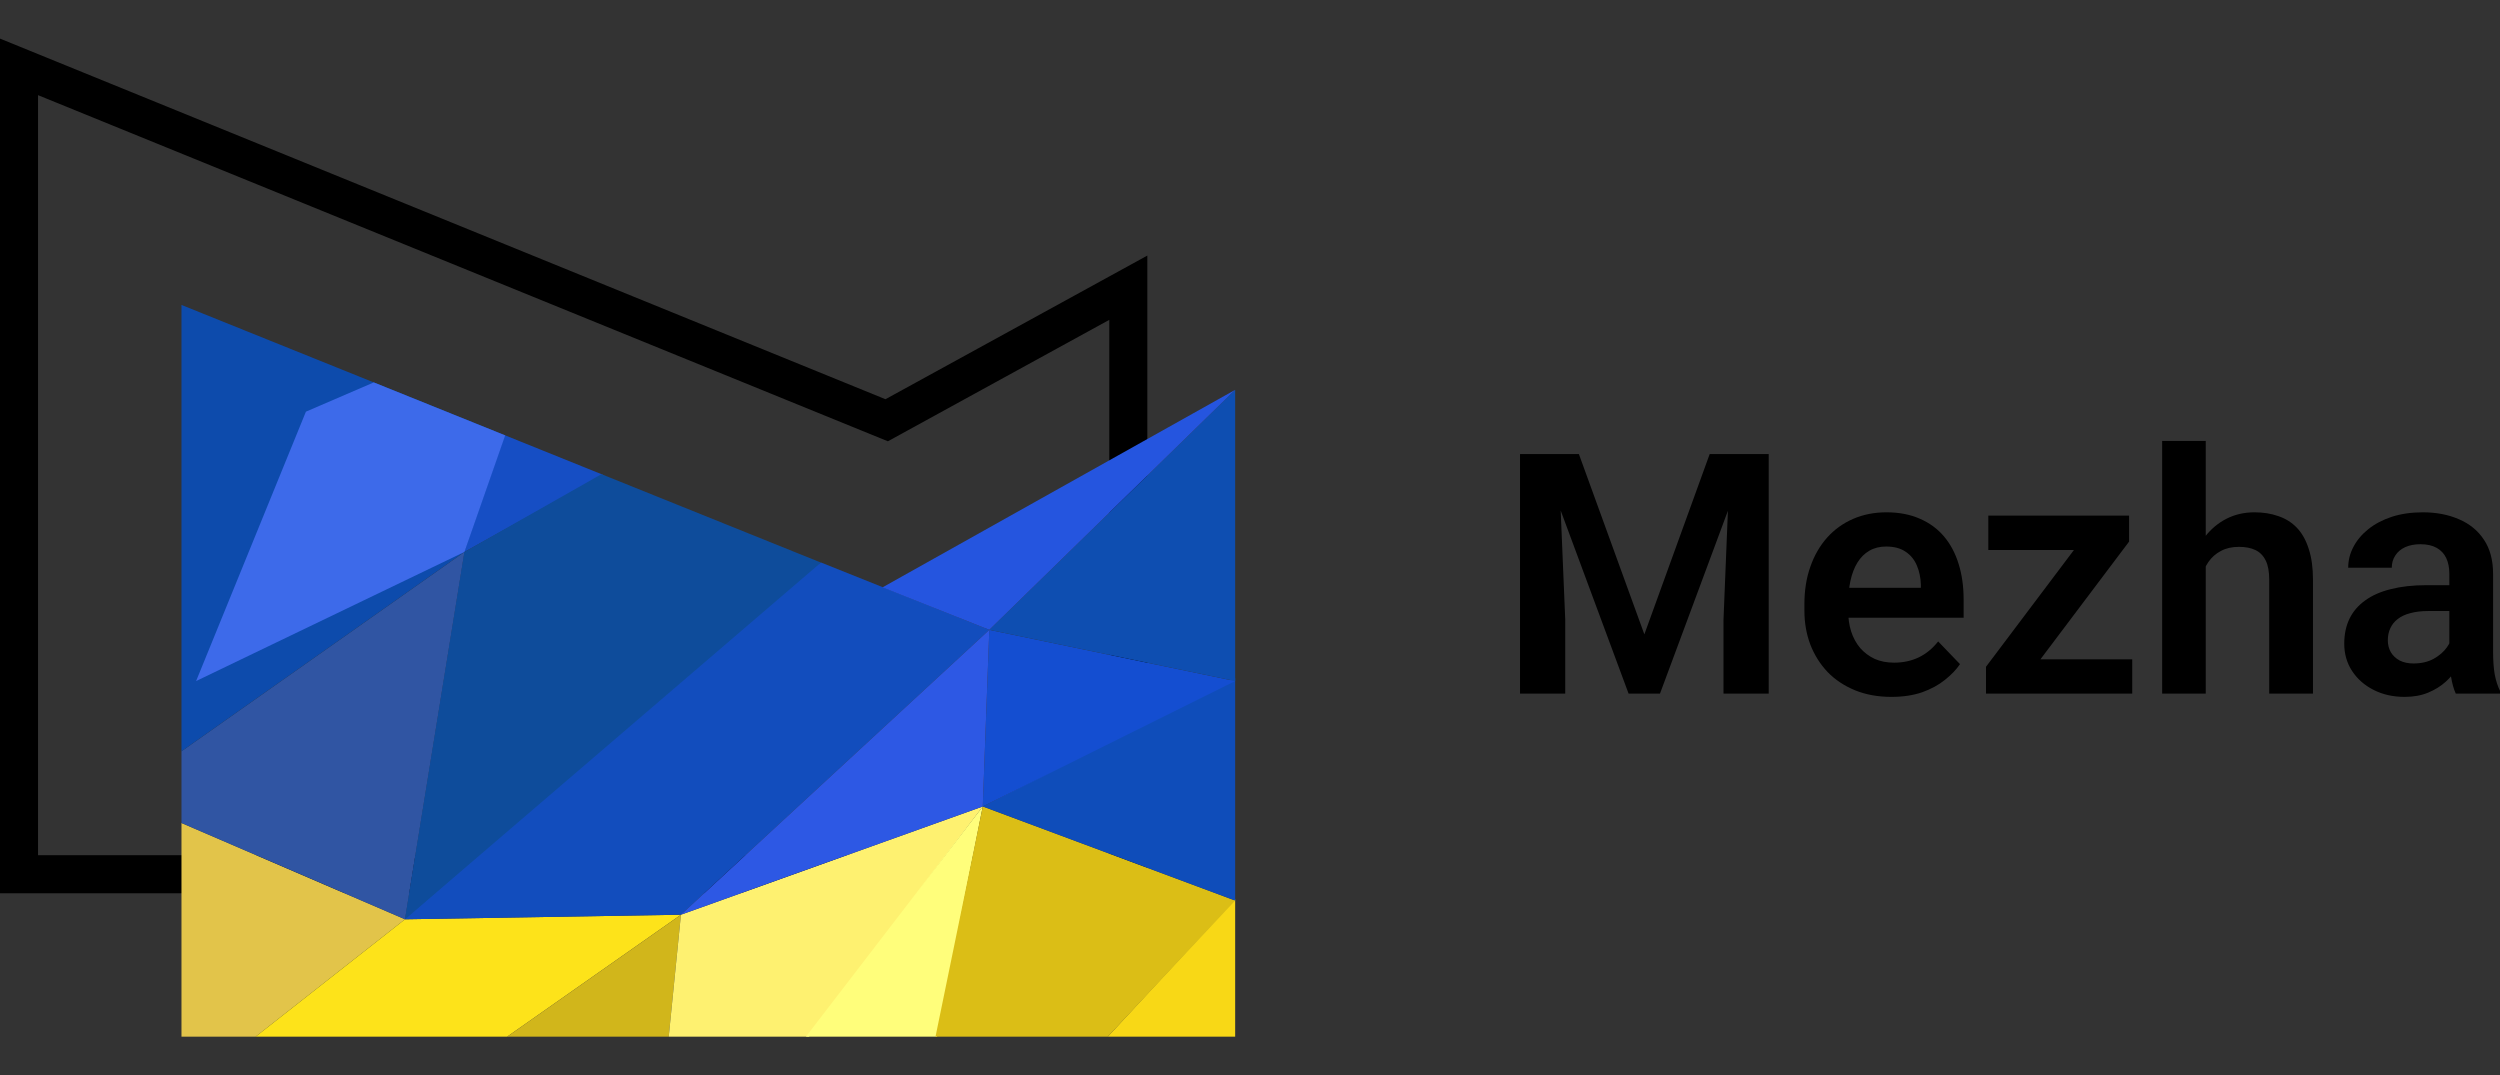 <svg width="93" height="40" viewBox="0 0 93 40" fill="none" xmlns="http://www.w3.org/2000/svg">
<rect x="0" y="0" width="93" height="40" fill="#333333" stroke="none"/>
<path fill-rule="evenodd" clip-rule="evenodd" d="M32.939 14.851L0 1.436V33.229H42.681V9.507L32.939 14.851ZM41.266 11.898L33.029 16.416L1.415 3.54V31.813H41.266V11.898Z" fill="black"/>
<path d="M15.066 34.198L6.751 30.616V38.564H9.509L15.066 34.198Z" fill="#E2C44A"/>
<path d="M25.331 34.028L15.066 34.198L9.509 38.564H18.866L25.331 34.028Z" fill="#FDE31A"/>
<path d="M24.877 38.564L25.331 34.028L18.866 38.564H24.877Z" fill="#D1B61B"/>
<path d="M25.331 34.027L36.559 30.001L30.094 38.564H24.877L25.331 34.027Z" fill="#FEF170"/>
<path d="M34.858 38.564L36.559 30.001L29.981 38.564H34.858Z" fill="#FFFE7B"/>
<path d="M45.948 38.564V33.447L41.209 38.564H45.948Z" fill="#F8D816"/>
<path d="M36.559 30.001L34.801 38.564H41.209L45.948 33.501L36.559 30.001Z" fill="#DBBE16"/>
<path d="M45.948 33.501L36.559 30.001L45.948 25.226V33.501Z" fill="#0F4DBA"/>
<path d="M45.948 25.335L36.802 23.43L36.559 30.001L45.948 25.335Z" fill="#144ED1"/>
<path d="M45.948 14.502L36.802 23.43L45.948 25.335V14.502Z" fill="#0E4EB1"/>
<path d="M25.331 34.027L15.066 34.198L22.836 24.954L30.541 20.925L36.802 23.43L25.331 34.027Z" fill="#124DBD"/>
<path d="M27.826 23.083L17.278 20.531L15.066 34.198L27.826 23.083Z" fill="#0D4BAC"/>
<path d="M15.066 34.198L17.278 20.531L6.751 27.948V30.616L15.066 34.198Z" fill="#3055A3"/>
<path d="M36.802 23.43L25.331 34.027L36.559 30.001L36.802 23.43Z" fill="#2D58E4"/>
<path d="M32.828 21.851L36.802 23.43L45.948 14.502L32.828 21.851Z" fill="#2555DF"/>
<path d="M18.744 16.176L17.258 20.544L22.43 17.662L18.744 16.176Z" fill="#164EC4"/>
<path d="M6.751 11.344V27.948L17.278 20.531L18.781 16.191L6.751 11.344Z" fill="#0D4BAC"/>
<path d="M13.905 14.226L11.38 15.314L7.295 25.335L17.278 20.531L18.793 16.196L13.905 14.226Z" fill="#3D6AEA"/>
<path d="M30.538 20.928L22.374 17.639L17.278 20.531L15.066 34.198L30.538 20.928Z" fill="#0E4C9B"/>
<path d="M91.115 24.394V21.34C91.115 21.116 91.077 20.922 90.999 20.759C90.922 20.596 90.803 20.47 90.644 20.38C90.485 20.29 90.283 20.245 90.039 20.245C89.822 20.245 89.633 20.282 89.47 20.355C89.311 20.429 89.188 20.533 89.103 20.668C89.017 20.798 88.974 20.949 88.974 21.12H87.353C87.353 20.847 87.418 20.588 87.548 20.343C87.679 20.094 87.864 19.874 88.105 19.682C88.35 19.487 88.641 19.334 88.98 19.223C89.323 19.113 89.706 19.058 90.13 19.058C90.632 19.058 91.079 19.144 91.47 19.315C91.866 19.483 92.176 19.735 92.4 20.074C92.629 20.413 92.743 20.839 92.743 21.353V24.241C92.743 24.571 92.763 24.855 92.804 25.091C92.849 25.324 92.914 25.526 93 25.697V25.801H91.354C91.277 25.634 91.218 25.422 91.177 25.165C91.136 24.904 91.115 24.647 91.115 24.394ZM91.342 21.769L91.354 22.73H90.332C90.079 22.73 89.857 22.756 89.665 22.809C89.474 22.858 89.317 22.931 89.194 23.029C89.072 23.123 88.98 23.237 88.919 23.372C88.858 23.503 88.827 23.651 88.827 23.819C88.827 23.982 88.864 24.129 88.937 24.259C89.015 24.39 89.125 24.494 89.268 24.571C89.415 24.645 89.586 24.681 89.782 24.681C90.067 24.681 90.316 24.624 90.528 24.51C90.74 24.392 90.905 24.249 91.024 24.082C91.142 23.915 91.205 23.755 91.213 23.605L91.678 24.302C91.621 24.469 91.536 24.647 91.421 24.834C91.307 25.022 91.16 25.197 90.981 25.36C90.801 25.524 90.585 25.658 90.332 25.764C90.079 25.87 89.786 25.924 89.451 25.924C89.023 25.924 88.639 25.838 88.301 25.666C87.962 25.495 87.695 25.261 87.499 24.963C87.304 24.665 87.206 24.326 87.206 23.947C87.206 23.596 87.271 23.286 87.401 23.017C87.532 22.748 87.726 22.521 87.983 22.338C88.24 22.15 88.558 22.009 88.937 21.916C89.321 21.818 89.759 21.769 90.253 21.769H91.342Z" fill="black"/>
<path d="M82.054 16.403V25.801H80.432V16.403H82.054ZM81.797 22.252H81.319C81.319 21.791 81.381 21.367 81.503 20.98C81.625 20.592 81.799 20.256 82.023 19.97C82.247 19.68 82.515 19.456 82.825 19.297C83.139 19.138 83.486 19.058 83.865 19.058C84.191 19.058 84.487 19.105 84.752 19.199C85.021 19.289 85.252 19.433 85.444 19.633C85.635 19.833 85.782 20.094 85.884 20.417C85.99 20.735 86.043 21.122 86.043 21.579V25.801H84.415V21.567C84.415 21.261 84.371 21.02 84.281 20.845C84.191 20.665 84.063 20.537 83.895 20.459C83.732 20.382 83.53 20.343 83.29 20.343C83.029 20.343 82.804 20.394 82.617 20.496C82.429 20.594 82.274 20.731 82.152 20.906C82.033 21.081 81.944 21.283 81.882 21.512C81.825 21.74 81.797 21.987 81.797 22.252Z" fill="black"/>
<path d="M79.319 24.528V25.801H74.338V24.528H79.319ZM79.202 20.147L74.944 25.801H73.879V24.804L78.113 19.181H79.202V20.147ZM78.609 19.181V20.459H73.965V19.181H78.609Z" fill="black"/>
<path d="M70.361 25.924C69.859 25.924 69.408 25.842 69.008 25.679C68.609 25.515 68.268 25.289 67.987 25C67.709 24.706 67.495 24.365 67.344 23.978C67.197 23.586 67.124 23.166 67.124 22.717V22.473C67.124 21.963 67.197 21.5 67.344 21.084C67.491 20.663 67.699 20.302 67.968 20C68.238 19.699 68.56 19.466 68.935 19.303C69.31 19.14 69.724 19.058 70.177 19.058C70.646 19.058 71.06 19.138 71.419 19.297C71.778 19.452 72.078 19.672 72.319 19.958C72.559 20.243 72.741 20.586 72.863 20.986C72.986 21.381 73.047 21.82 73.047 22.301V22.98H67.858V21.867H71.456V21.744C71.448 21.487 71.399 21.253 71.309 21.041C71.219 20.825 71.081 20.653 70.893 20.527C70.706 20.396 70.463 20.331 70.165 20.331C69.924 20.331 69.714 20.384 69.535 20.49C69.359 20.592 69.213 20.739 69.094 20.931C68.98 21.118 68.894 21.343 68.837 21.604C68.78 21.865 68.752 22.154 68.752 22.473V22.717C68.752 22.995 68.788 23.252 68.862 23.488C68.939 23.725 69.051 23.931 69.198 24.106C69.349 24.277 69.529 24.412 69.737 24.51C69.949 24.604 70.189 24.651 70.459 24.651C70.797 24.651 71.103 24.585 71.376 24.455C71.654 24.32 71.894 24.122 72.099 23.861L72.912 24.706C72.774 24.91 72.586 25.106 72.349 25.293C72.117 25.481 71.835 25.634 71.505 25.752C71.175 25.866 70.793 25.924 70.361 25.924Z" fill="black"/>
<path d="M57.279 16.892H58.735L61.17 23.598L63.6 16.892H65.062L61.752 25.801H60.583L57.279 16.892ZM56.545 16.892H57.97L58.227 23.054V25.801H56.545V16.892ZM64.364 16.892H65.796V25.801H64.114V23.054L64.364 16.892Z" fill="black"/>
</svg>
